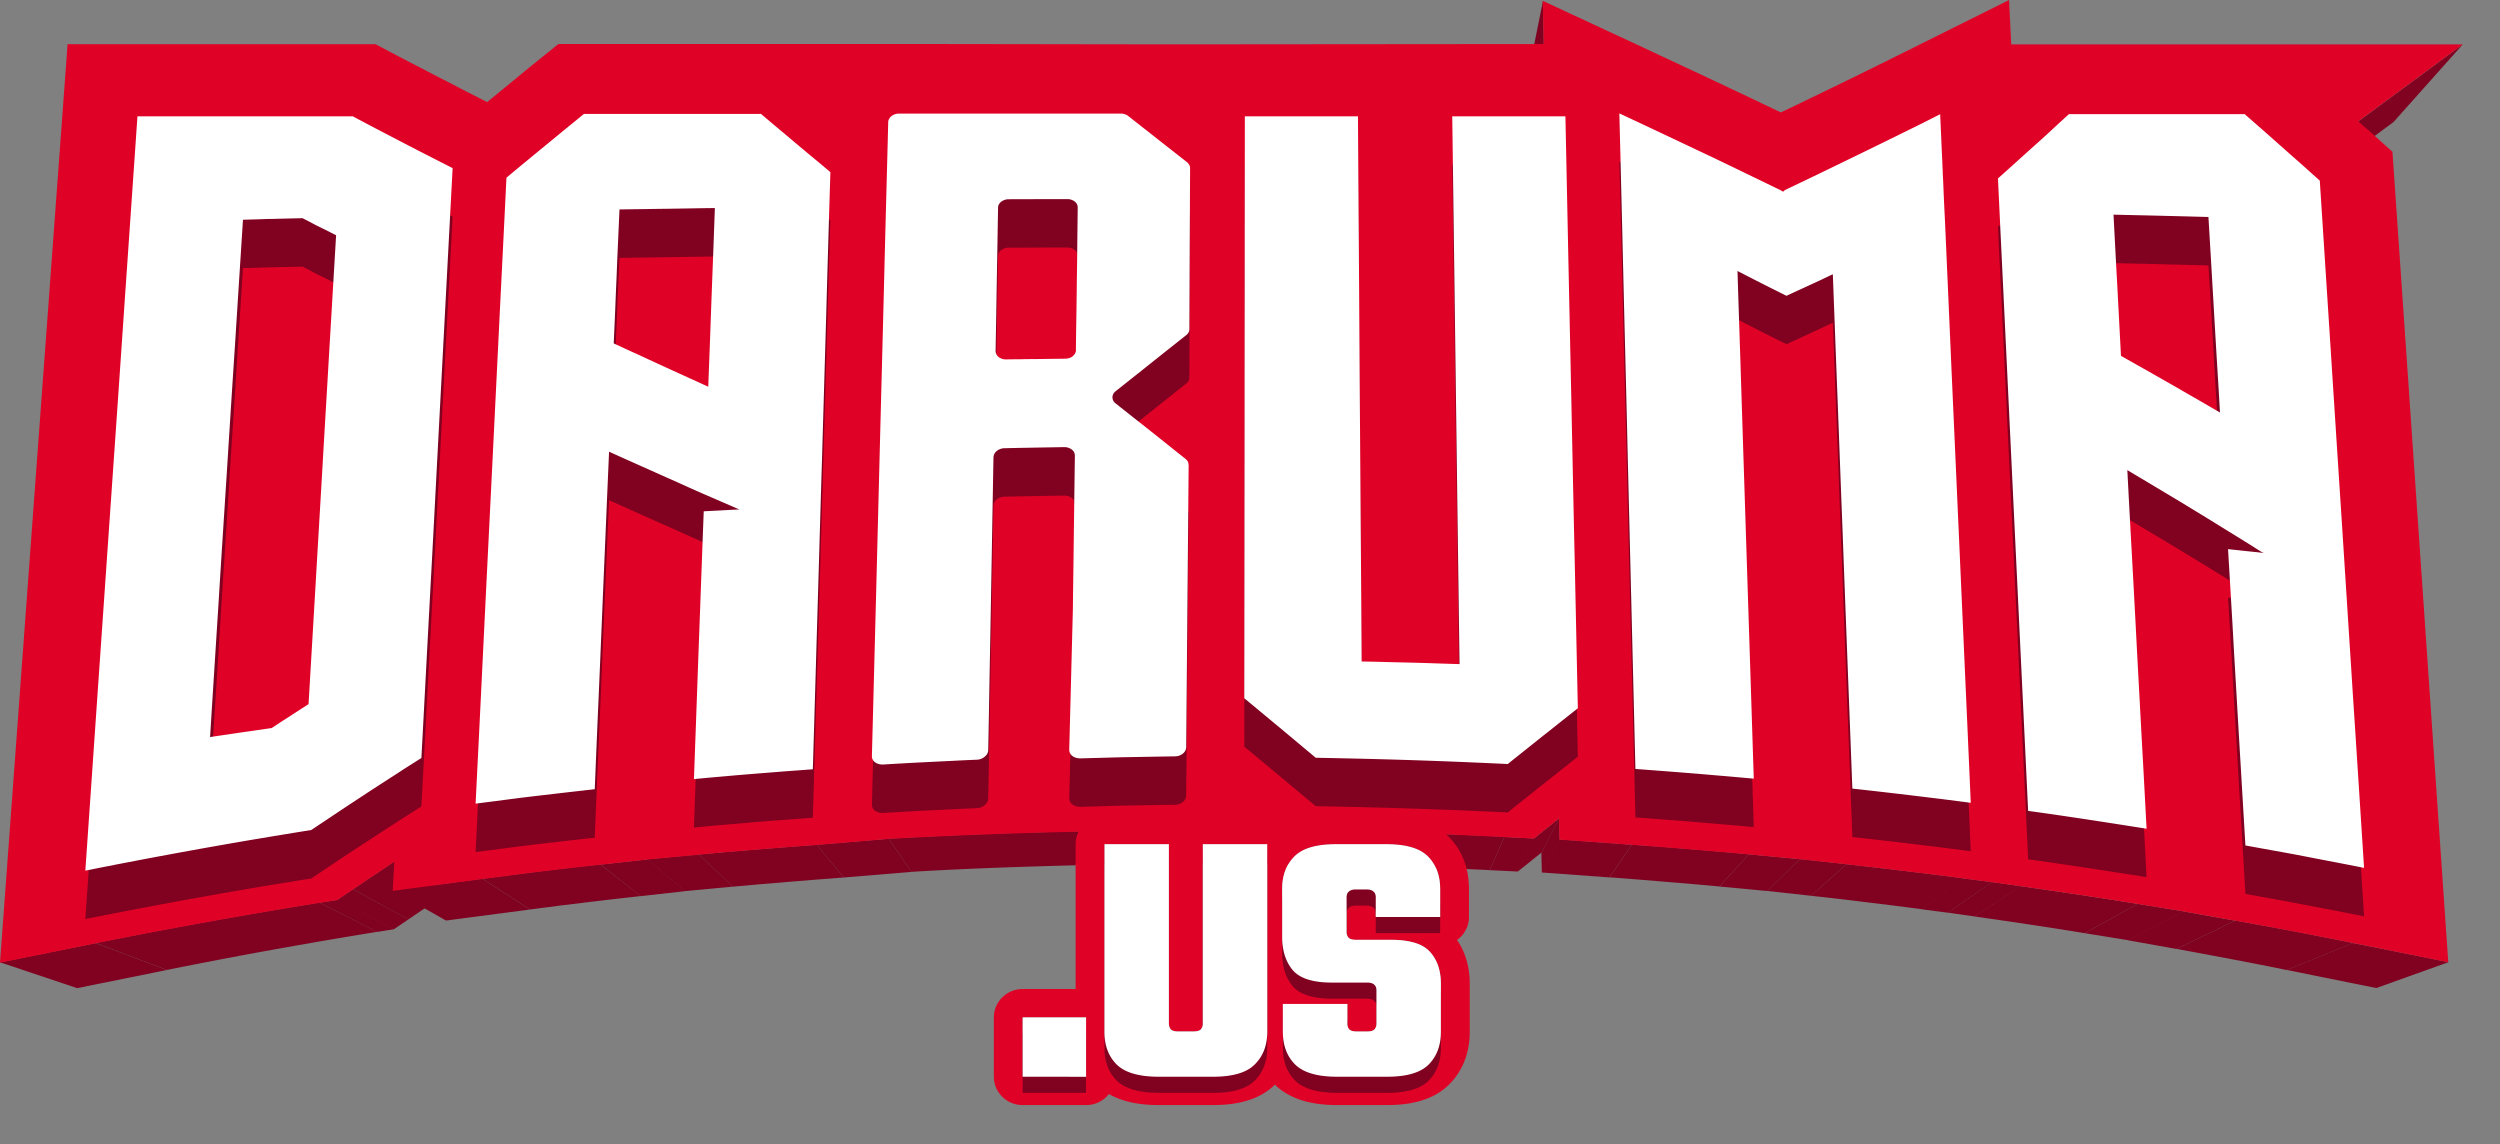 <svg xmlns="http://www.w3.org/2000/svg" width="59" height="27" fill="none"><rect width="100%" height="100%" fill="#808080" stroke="none"/><path fill="#810120" d="m36.434 1.04-.381 1.833-.019-.965.38-1.886.02 1.02zM58.12 1.049 56.487 2.88 54.16 4.597l1.5-1.734 2.461-1.815M9.314 20.327l1.245.75-.232.156-.23.154-.231.156-.23.156-1.306-.713.244-.164q.122-.083.245-.165.124-.083.247-.165.124-.083.247-.165M36.203 19.785l-.384.783-.66-.032.343-.784.7.035zM36.8 19.31l-.42.81-.56.448.383-.782.595-.476z"/><path fill="#810120" d="m35.502 19.752-.342.783q-.504-.025-1.01-.045a114 114 0 0 0-2.026-.068q-.506-.014-1.012-.023-.206-.002-.458-.006-.252-.002-.545-.006-.294-.001-.625-.004h-.696a171.14 171.14 0 0 0-3.398.038c-.62.015-1.263.035-1.914.059-.65.025-1.31.056-1.967.095l-.537-.783a114.966 114.966 0 0 1 4.133-.165 167 167 0 0 1 4.357-.04l.665.005q.312 0 .58.005l.488.006q.536.01 1.077.023t1.08.031l1.079.04q.54.021 1.074.05M36.807 19.811l-.42.78-.01-.47.42-.811zM38.509 19.935l-.524.772-1.597-.116.42-.781 1.7.124z"/><path fill="#810120" d="m20.973 19.794.538.782-1.598.133-.642-.774 1.7-.141zM41.271 20.162l-.691.759q-.325-.031-.648-.058-.325-.028-.65-.055l-.649-.053a51 51 0 0 0-.646-.049l.524-.773q.346.024.688.05l.693.056.693.058.69.063"/><path fill="#810120" d="m19.273 19.935.64.774q-.325.023-.652.05l-.655.053q-.33.026-.655.055-.327.03-.654.058l-.81-.76q.347-.032.696-.063.35-.031.697-.058.35-.028.697-.055l.694-.053M42.475 20.275l-.765.754-1.13-.107.69-.76 1.203.113z"/><path fill="#810120" d="m16.489 20.165.81.759-1.136.106-.882-.754 1.208-.112M43.577 20.394l-.832.747-1.035-.114.765-.754zM15.281 20.278l.882.754-1.042.117-.95-.746 1.11-.123z"/><path fill="#810120" d="m46.344 20.73-1 .726-.651-.084-.652-.08q-.328-.041-.651-.079-.325-.038-.647-.072l.833-.746q.346.037.688.078.347.04.693.082l.694.085q.346.042.693.089M14.17 20.402l.952.745-.652.074q-.327.038-.656.078l-.655.08-.654.085-1.12-.727.696-.091.699-.088a100 100 0 0 1 1.39-.16M47.012 20.818l-1.04.722-.629-.082 1-.727.668.088z"/><path fill="#810120" d="m47.68 20.913-1.083.715-.627-.089 1.04-.723.67.096M11.386 20.738l1.12.727-1.98.26-1.249-.71 2.109-.279zM8.33 20.985l1.309.713-.341.231-1.33-.698zM7.969 21.232l1.329.698-.402.064-1.356-.692.428-.068zM50.45 21.331l-1.25.692a96 96 0 0 0-1.3-.204q-.326-.05-.653-.097-.327-.048-.648-.093l1.083-.716q.344.048.69.1.346.05.693.103l.694.106q.346.053.69.11"/><path fill="#810120" d="m51.536 21.508-1.317.68-1.02-.165 1.25-.692 1.086.177zM52.756 21.727l-1.393.668-1.146-.205 1.318-.68 1.22.218zM7.54 21.3l1.356.692q-.616.1-1.236.206-.62.107-1.242.219t-1.243.231-1.237.243l-1.681-.636q.658-.134 1.318-.258a142 142 0 0 1 2.647-.478q.66-.114 1.318-.219"/><path fill="#810120" d="m55.529 22.257-1.563.635q-.324-.063-.65-.13l-.652-.126q-.326-.062-.652-.122l-.648-.12 1.393-.668q.346.062.693.125.346.064.694.13l.695.135.693.137"/><path fill="#810120" d="m57.782 22.708-1.702.61-2.114-.427 1.563-.636 2.254.452zM2.257 22.257l1.68.635-2.117.428L0 22.71z"/><path fill="#E00226" d="M25.147 4.704q.053 0 .097.015a.3.3 0 0 1 .08.043.2.2 0 0 1 .053.063q.02.037.017.078l-.01.835-.01.839q-.004.421-.011.843c-.005.282-.006.564-.012.847a.2.2 0 0 1-.02.078.23.23 0 0 1-.136.109.3.3 0 0 1-.098.017q-.175.001-.35.004l-.349.004-.348.004-.35.005a.27.27 0 0 1-.178-.058.2.2 0 0 1-.053-.064.15.15 0 0 1-.018-.078l.015-.85.014-.847.015-.843q.007-.42.015-.84.001-.04.022-.077a.2.2 0 0 1 .055-.064.3.3 0 0 1 .179-.058l.345-.001.344-.001.345-.001q.172-.002.345 0v-.003zM49.88 5.071l.56.013q.28.008.56.013.28.006.56.015l.56.014.067 1.144q.035.573.068 1.15l.068 1.157c.023.386.044.776.07 1.162l-.587-.34q-.29-.17-.584-.336l-.583-.332q-.29-.166-.58-.327l-.045-.838-.044-.834-.045-.83q-.023-.415-.044-.826v-.003z"/><path fill="#E00226" d="M55.658 2.867q.033.03.067.058c.023.018.045.04.066.058q.031.029.067.058c.022.018.043.04.066.058l.538.483 1.317 19.127-2.254-.455q-.346-.069-.691-.136-.346-.068-.696-.135-.348-.067-.694-.13-.346-.065-.693-.125l-1.22-.219-1.086-.177q-.345-.056-.69-.11l-.694-.106q-.348-.053-.694-.103-.346-.051-.691-.1l-.67-.093-.667-.088-.693-.09-.694-.084q-.346-.043-.693-.083l-.688-.078-1.1-.12-1.203-.112q-.344-.033-.692-.061l-.692-.059q-.346-.028-.693-.055-.345-.027-.689-.052l-1.7-.122-.01-.501-.594.476-.701-.036q-.536-.024-1.074-.05-.538-.022-1.08-.04-.54-.017-1.08-.03-.537-.014-1.076-.023l-.488-.006-.58-.006q-.31-.001-.665-.004l-.74-.001c-.526 0-1.098.003-1.706.01a133 133 0 0 0-6.044.194l-1.7.144a146 146 0 0 0-1.391.108q-.349.03-.697.058t-.696.064l-1.207.112-1.11.124q-.345.037-.694.078-.348.04-.697.082-.349.041-.699.088l-.696.09-2.109.277.038-.687-.247.165-.247.165-.245.165-.244.165-.364.245-.428.068q-.657.105-1.319.22-.661.112-1.323.232-.66.12-1.324.245-.66.126-1.317.258L0 22.72 1.595 1.043h7.267l.384.203q.27.143.549.286.276.144.56.291.283.144.567.293l.575.293.289-.237.29-.238.291-.24.293-.238.517-.417h9.048l5.392.008 8.814-.008-.022-1.02 2.193 1.02.373.174.802.375.774.363.75.355.727.347q.38-.18.75-.36l.729-.354q.36-.175.711-.349.353-.173.696-.345L47.414 0l.051 1.048h10.653l-2.462 1.815h.002z"/><path fill="#E00226" d="m5.726 5.119.352-.01.352-.01.352-.009c.119 0 .234-.006.351-.008l.198.102q.1.05.197.102.1.052.198.1l.198.099-.16 2.708c-.054.907-.109 1.827-.162 2.747l-.163 2.785-.166 2.825-.218.139q-.109.069-.218.14t-.218.14q-.109.073-.218.144l-.364.053-.363.053-.364.053-.363.054.198-3.124c.066-1.037.131-2.057.194-3.075l.194-3.029c.065-1.005.126-1.992.19-2.98H5.72z"/><path fill="#810120" d="M28.05 12.115a.2.2 0 0 0-.018-.078.1.1 0 0 0-.024-.035l-.032-.031-.413-.328a89 89 0 0 0-.825-.655l-.411-.326a.18.18 0 0 1-.073-.143q0-.04.02-.077a.2.2 0 0 1 .056-.067l.418-.332q.209-.164.416-.331l.416-.33.414-.329q.017-.014.032-.03a.2.2 0 0 0 .039-.073.2.2 0 0 0 .004-.04l.004-.955.004-.952.005-.947c0-.314.004-.629.004-.943a.2.2 0 0 0-.004-.04q-.005-.018-.015-.036l-.023-.035a.1.1 0 0 0-.03-.03l-.348-.274-.348-.273q-.172-.137-.346-.272l-.347-.272a.2.2 0 0 0-.039-.026q-.021-.01-.043-.017l-.046-.011q-.024-.004-.05-.003h-5.228a.29.29 0 0 0-.179.058.2.2 0 0 0-.054.064.15.15 0 0 0-.024.078c-.03 1.203-.064 2.408-.094 3.635s-.063 2.454-.095 3.705l-.096 3.775-.1 3.85q0 .04.017.078a.2.2 0 0 0 .053.063q.034.027.082.042t.107.014l.554-.031q.278-.018.556-.03.278-.014.554-.027.278-.014.555-.025a.3.3 0 0 0 .244-.141.2.2 0 0 0 .023-.084q.017-.879.032-1.752.017-.87.032-1.736l.03-1.722.03-1.706a.208.208 0 0 1 .08-.148.3.3 0 0 1 .082-.045.3.3 0 0 1 .1-.017l.352-.008.352-.006.352-.006.353-.006q.055 0 .098.015.044.016.08.043a.18.18 0 0 1 .072.143l-.018 1.337-.017 1.346q-.007.466-.012.933l-.086 3.325a.18.18 0 0 0 .069.143q.034.026.082.044.049.015.107.017l.559-.016a58 58 0 0 1 1.117-.024q.28-.006.56-.008a.3.3 0 0 0 .185-.064.2.2 0 0 0 .058-.068.2.2 0 0 0 .023-.084l.058-6.661v-.003zm-2.727-2.567a.3.3 0 0 1-.179.06l-.35.005q-.175.001-.35.004l-.35.004-.353.004a.28.28 0 0 1-.176-.058.2.2 0 0 1-.051-.064.2.2 0 0 1-.018-.078l.015-.85.014-.847q.007-.422.015-.844l.014-.839a.16.16 0 0 1 .02-.078.2.2 0 0 1 .055-.064.3.3 0 0 1 .18-.058h.344q.172-.001.345-.002l.345-.001h.345a.28.28 0 0 1 .176.058q.035.027.053.064.017.036.017.078l-.01.836q-.003.419-.01.839-.005.422-.011.843l-.012.846.003-.002a.2.2 0 0 1-.021.078.2.2 0 0 1-.055.065zM38.225 3.823q.472.22.944.443l.945.447q.473.224.948.455l.95.46q.01.003.017.01.01.003.018.01l.017.01.017.01q.006-.004.012-.01l.011-.01q.006-.004.012-.01l.011-.01.918-.44q.459-.223.916-.445.458-.224.915-.449.457-.224.912-.454l.028.623c.008.207.02.416.028.624.008.21.02.417.027.628q.014.314.03.629.074 1.663.147 3.348l.152 3.405.154 3.464c.052 1.162.105 2.344.156 3.528l-.699-.09-.699-.084q-.349-.043-.698-.083t-.698-.078l-.119-3.104c-.039-1.03-.078-2.044-.115-3.057-.04-1.014-.076-2.012-.114-3.012-.04-1-.075-1.982-.113-2.966q-.136.064-.272.13l-.273.126-.274.127q-.138.062-.274.126-.15-.074-.297-.148c-.098-.05-.194-.096-.29-.146q-.144-.073-.287-.146-.142-.074-.283-.144c.03.97.064 1.947.094 2.927q.047 1.478.095 2.972l.097 3.016.098 3.065q-.349-.032-.699-.063c-.234-.018-.464-.04-.698-.058q-.35-.03-.699-.056l-.697-.052-.098-3.983c-.032-1.319-.065-2.612-.095-3.905s-.064-2.56-.094-3.828-.06-2.513-.092-3.755h.004l.003.003M52.968 3.832l.443.387.443.392.446.395.447.4.254 3.932q.127 1.992.259 4.012l.262 4.096c.09 1.374.18 2.778.27 4.18q-.35-.07-.7-.138l-.7-.134-.7-.131-.7-.127q-.053-.888-.105-1.772-.053-.883-.103-1.756-.052-.874-.1-1.74l-.102-1.725q.105.013.211.023l.211.022.211.023q.106.01.21.024l-.012-.006-.013-.006-.014-.006-.011-.006q-.102-.063-.205-.13-.103-.062-.205-.128l-.205-.126-.205-.127a101 101 0 0 0-1.177-.72l-.588-.353q-.292-.175-.585-.348.054 1.036.112 2.082.058 1.047.112 2.104l.114 2.126q.06 1.068.116 2.15-.35-.056-.699-.11a141 141 0 0 0-1.397-.211q-.349-.052-.699-.1l-.183-3.838q-.09-1.894-.18-3.767l-.176-3.695c-.058-1.223-.117-2.425-.173-3.626l.42-.377q.209-.188.42-.377.21-.189.419-.38.207-.193.415-.382h4.143V3.83zm-2.91 5.712.58.326q.29.164.583.333.29.166.585.336l.585.34q-.032-.583-.069-1.164-.035-.582-.068-1.157l-.067-1.15-.068-1.144-.56-.014-.56-.014q-.28-.008-.56-.013-.28-.006-.56-.013l.043.826.045.83.044.834.044.838M36.944 3.891l.07 3.398.073 3.46c.024 1.162.047 2.341.074 3.524l.076 3.585-.413.328q-.205.164-.414.328l-.414.33q-.208.165-.413.33a142 142 0 0 0-3.4-.124q-.565-.013-1.132-.024l-.423-.353-.421-.352q-.21-.176-.422-.35-.21-.177-.42-.349.002-1.772.004-3.524c0-1.169.003-2.316.003-3.462s.003-2.275.003-3.404.003-2.235.003-3.344h2.67q.009 1.56.021 3.139l.02 3.189.023 3.242c.009 1.087.015 2.191.023 3.296q.288.005.578.013l.577.014q.29.007.577.017l.578.019-.044-3.313-.043-3.258-.042-3.205-.042-3.153h2.67-.001l.003.003zM17.95 3.823l.41.347q.205.17.412.346.205.173.413.345.207.17.412.345-.052 1.705-.1 3.43l-.102 3.49c-.036 1.17-.069 2.361-.105 3.554s-.07 2.406-.107 3.618l-.7.053q-.352.026-.702.055l-.703.06q-.351.03-.701.064l.058-1.599.057-1.585q.03-.79.058-1.574l.058-1.562q.105-.007.21-.01.106-.007.211-.012l.211-.011.211-.012q-.006 0-.011-.004l-.012-.004-.011-.004-.012-.004-.194-.085-.197-.085-.196-.085-.197-.085q-.282-.124-.562-.252-.282-.126-.563-.25l-.562-.252q-.28-.125-.56-.251-.043.978-.084 1.962c-.028.656-.057 1.319-.084 1.98s-.056 1.331-.085 2.002q-.044 1.006-.085 2.02l-.703.08-.703.082q-.352.042-.703.088l-.703.091q.096-1.911.187-3.798c.061-1.258.123-2.493.184-3.726l.18-3.658c.059-1.212.12-2.4.177-3.59q.23-.193.46-.381l.458-.378.456-.375.456-.371h4.168v-.003l.001-.003zm-1.235 6.447.04-1.063.038-1.056.04-1.052.038-1.046q-.282.004-.562.009-.281.003-.564.008-.28.003-.562.008-.282.003-.563.009l-.035.784q-.018.394-.033.79-.018.395-.033.792l-.035.795.559.257q.28.129.558.257.279.129.559.255l.56.255M8.33 3.891l.587.31.588.306q.293.154.589.304l.588.3q-.089 1.686-.179 3.39c-.059 1.136-.12 2.293-.182 3.448-.06 1.155-.122 2.332-.186 3.51-.063 1.177-.125 2.375-.19 3.573q-.324.205-.647.414-.326.21-.65.422c-.218.143-.434.283-.65.428l-.652.436q-.666.106-1.332.218a135 135 0 0 0-4 .74l.318-4.603.312-4.5c.104-1.489.204-2.944.303-4.399l.297-4.3h5.09zm-1.048 13.87.166-2.825c.054-.937.11-1.861.163-2.786.053-.924.108-1.833.161-2.746l.16-2.708-.197-.1-.199-.099a5 5 0 0 1-.198-.102c-.066-.036-.132-.067-.197-.102L6.79 6.3q-.174.003-.352.008-.176.003-.352.01l-.352.01q-.095 1.483-.19 2.98c-.066.998-.13 2.015-.194 3.03-.065 1.015-.132 2.045-.195 3.075-.065 1.028-.133 2.076-.197 3.124l.363-.054.363-.054.364-.052.363-.053q.11-.07.219-.143l.218-.141.218-.142.218-.139"/><path fill="#fff" d="M28.05 10.972a.2.2 0 0 0-.018-.078.1.1 0 0 0-.024-.036l-.032-.03-.413-.329a83 83 0 0 0-.825-.654q-.206-.164-.411-.326a.18.18 0 0 1-.073-.144q0-.038.02-.077a.2.2 0 0 1 .056-.066l.418-.332q.209-.165.416-.331l.416-.331.414-.328q.017-.014.032-.03a.2.2 0 0 0 .039-.074.2.2 0 0 0 .004-.04l.004-.954.004-.953.005-.946c0-.314.004-.63.004-.943a.2.2 0 0 0-.004-.04q-.005-.019-.015-.036l-.023-.036a.1.1 0 0 0-.03-.03l-.348-.273-.348-.273q-.172-.137-.346-.272l-.347-.273a.2.2 0 0 0-.039-.025q-.021-.01-.043-.017l-.046-.012q-.024-.002-.05-.002h-5.228a.29.29 0 0 0-.179.058.2.2 0 0 0-.054.063.15.15 0 0 0-.024.078c-.03 1.204-.064 2.409-.094 3.636-.03 1.226-.063 2.454-.095 3.704l-.096 3.776-.1 3.85q0 .04.017.077a.2.2 0 0 0 .053.064q.034.026.082.041t.107.015a86 86 0 0 1 1.11-.061q.278-.014.554-.027.278-.015.555-.026a.3.3 0 0 0 .244-.14.2.2 0 0 0 .023-.084c.012-.585.022-1.172.032-1.752q.017-.871.032-1.736l.03-1.722.03-1.706a.208.208 0 0 1 .08-.148.3.3 0 0 1 .082-.045.3.3 0 0 1 .1-.018l.352-.008q.177-.002.352-.006l.352-.006.353-.006q.055 0 .098.016a.3.3 0 0 1 .08.042.18.18 0 0 1 .072.143l-.018 1.338-.017 1.345q-.007.467-.012.934l-.086 3.325a.18.18 0 0 0 .069.142q.034.028.082.044.049.015.107.017.28-.008.559-.015.279-.009.559-.014l.558-.01q.28-.005.56-.009a.3.3 0 0 0 .185-.063.2.2 0 0 0 .058-.068.2.2 0 0 0 .023-.084l.058-6.662v-.003zm-2.727-2.568a.3.3 0 0 1-.179.061l-.35.004-.35.005q-.173 0-.35.004-.174.001-.353.004a.28.28 0 0 1-.176-.058.2.2 0 0 1-.051-.064.2.2 0 0 1-.018-.078l.015-.85.014-.848.015-.843.014-.84a.16.16 0 0 1 .02-.077.2.2 0 0 1 .055-.064.3.3 0 0 1 .18-.058l.344-.001.345-.001.345-.001h.345a.28.28 0 0 1 .176.058q.035.028.053.063.017.038.017.078l-.01.837q-.003.417-.01.839-.005.42-.011.843-.007.422-.012.846l.003-.003a.2.2 0 0 1-.021.078.2.2 0 0 1-.055.065zM38.225 2.68q.472.22.944.443l.945.447q.473.223.948.454l.95.46.017.01.018.01.017.01.017.01q.006-.004.012-.01l.011-.01q.006-.004.012-.01l.011-.01q.46-.218.918-.44.459-.222.916-.445.458-.223.915-.448.457-.224.912-.455l.028.623c.008.208.02.416.028.625s.02.417.027.628q.014.314.03.628.074 1.664.147 3.349l.152 3.405.154 3.464c.052 1.161.105 2.344.156 3.528l-.699-.09-.699-.085-.698-.082q-.349-.04-.698-.078l-.119-3.104c-.039-1.03-.078-2.044-.115-3.058-.04-1.013-.076-2.011-.114-3.012-.04-.999-.075-1.981-.113-2.965q-.136.064-.272.13l-.273.126q-.136.063-.274.126t-.274.127q-.15-.074-.297-.148-.147-.073-.29-.146-.144-.073-.287-.146-.142-.073-.283-.145c.03.971.064 1.947.094 2.927q.047 1.477.095 2.973l.097 3.016.098 3.064-.699-.062c-.234-.018-.464-.04-.698-.059q-.35-.028-.699-.055l-.697-.053-.098-3.983c-.032-1.318-.065-2.612-.095-3.905s-.064-2.56-.094-3.828-.06-2.512-.092-3.754h.004l.003.003M52.968 2.688q.22.193.443.388l.443.392q.222.198.446.394c.148.132.297.268.447.4l.254 3.933q.127 1.992.259 4.012l.262 4.095c.09 1.374.18 2.778.27 4.18q-.35-.07-.7-.137t-.7-.135-.7-.13l-.7-.127q-.053-.888-.105-1.773-.053-.882-.103-1.755-.052-.875-.1-1.74l-.102-1.725.211.022.211.023.211.022q.106.01.21.025l-.012-.006-.013-.006-.014-.006-.011-.006q-.102-.064-.205-.13l-.205-.128-.205-.127-.205-.126a107 107 0 0 0-1.177-.721l-.588-.352q-.292-.175-.585-.349.054 1.038.112 2.083.058 1.047.112 2.104l.114 2.126c.04.71.078 1.43.116 2.15q-.35-.056-.699-.11a141 141 0 0 0-1.397-.212q-.349-.051-.699-.099l-.183-3.838q-.09-1.895-.18-3.767l-.176-3.695c-.058-1.224-.117-2.426-.173-3.626l.42-.377q.209-.189.42-.378.21-.187.419-.38c.138-.13.276-.254.415-.382h4.143zM50.058 8.4l.58.327.583.332c.194.11.388.225.585.336l.585.34q-.032-.582-.069-1.163-.035-.583-.068-1.157l-.067-1.15-.068-1.144-.56-.015-.56-.014q-.28-.007-.56-.013t-.56-.013l.043.826q.022.415.045.83l.044.835.044.837M36.944 2.748l.07 3.398.073 3.46c.024 1.161.047 2.34.074 3.523l.076 3.586-.413.327q-.205.165-.414.328l-.414.331q-.208.165-.413.33a142 142 0 0 0-3.4-.124q-.565-.013-1.132-.024l-.423-.354-.421-.352-.422-.35q-.21-.175-.42-.348.002-1.773.004-3.525c0-1.168.003-2.315.003-3.461 0-1.147.003-2.275.003-3.404s.003-2.236.003-3.344h2.67q.009 1.56.021 3.138l.02 3.19.023 3.241c.009 1.088.015 2.192.023 3.297q.288.005.578.013l.577.014q.29.007.577.017.288.01.578.018L34.4 12.36l-.043-3.257-.042-3.206-.042-3.152h2.67-.001l.003.003zM17.95 2.68q.205.175.41.346t.412.347q.205.173.413.345.207.17.412.345-.052 1.705-.1 3.429l-.102 3.49c-.036 1.171-.069 2.362-.105 3.555-.036 1.192-.07 2.405-.107 3.618l-.7.052-.702.056q-.35.028-.703.06-.351.03-.701.064l.058-1.599.057-1.585q.03-.789.058-1.575l.058-1.561q.105-.006.21-.011l.211-.011.211-.012q.106-.006.211-.01-.006-.002-.011-.005l-.012-.004-.011-.004-.012-.005-.194-.085-.197-.085-.196-.085-.197-.085q-.282-.123-.562-.251c-.188-.085-.375-.166-.563-.251l-.562-.251q-.28-.125-.56-.252-.043.978-.084 1.963c-.028.655-.057 1.318-.084 1.98s-.056 1.331-.085 2.001q-.044 1.007-.085 2.021l-.703.08-.703.082q-.352.042-.703.088l-.703.091q.096-1.911.187-3.798c.061-1.258.123-2.493.184-3.726l.18-3.658c.059-1.212.12-2.4.177-3.59q.23-.193.46-.382.229-.19.458-.377l.456-.375q.228-.185.456-.372h4.168v-.003l.001-.003zm-1.235 6.447.04-1.063.038-1.056.04-1.052.038-1.046q-.282.003-.562.008l-.564.009q-.28.003-.562.008-.282.003-.563.008l-.035.785q-.018.392-.033.79-.018.395-.033.791l-.035.795q.276.129.559.257.28.129.558.257.279.129.559.256.279.126.56.255M8.33 2.748l.587.31.588.306q.293.153.589.304l.588.3q-.089 1.685-.179 3.39l-.182 3.448c-.06 1.155-.122 2.332-.186 3.51-.063 1.176-.125 2.375-.19 3.573q-.324.203-.647.414-.326.209-.65.421c-.218.144-.434.284-.65.429l-.652.435q-.666.107-1.332.219a138 138 0 0 0-4 .74l.318-4.604.312-4.5c.104-1.488.204-2.943.303-4.398l.297-4.3h5.09zM7.282 16.617l.166-2.825c.054-.936.11-1.86.163-2.785.053-.924.108-1.834.161-2.747l.16-2.708-.197-.1-.199-.098a5 5 0 0 1-.198-.103c-.066-.035-.132-.066-.197-.102l-.351.008-.352.009c-.118 0-.234.006-.352.01l-.352.01q-.095 1.483-.19 2.98c-.066.998-.13 2.014-.194 3.03-.065 1.014-.132 2.045-.195 3.074-.065 1.03-.133 2.077-.197 3.125q.18-.028.363-.054l.363-.054.364-.052.363-.053.219-.144q.109-.07.218-.14l.218-.142.218-.14"/><path fill="#E00226" d="M27.586 19.922h-1.521v4.43q0 .478.287.769.276.272.905.29h1.372q.695 0 .983-.29.277-.273.294-.71l.001-.06v-4.43h-1.521v4.233a.2.2 0 0 1-.052.146q-.053.042-.165.043h-.366l-.027-.001a.23.23 0 0 1-.138-.042q-.051-.052-.052-.146zm4.881 1.257v.462h1.521v-.659q0-.45-.252-.732l-.034-.038q-.27-.272-.897-.29h-.086v-.669c.528 0 1.087.105 1.47.494l.031.032c.315.336.448.758.448 1.203v.693a.67.67 0 0 1-.282.508c.213.308.3.67.3 1.04v1.128c0 .445-.134.867-.448 1.203l-.031.032c-.384.39-.942.494-1.47.494h-1.183c-.528 0-1.08-.105-1.467-.482-.383.38-.935.482-1.458.482h-1.286c-.406 0-.825-.062-1.173-.261a.68.68 0 0 1-.54.261h-1.495c-.375 0-.68-.3-.68-.669V24.01c0-.37.305-.669.68-.669h1.25v-3.418c0-.37.304-.669.68-.669h1.556a.7.7 0 0 1 .365.128.7.7 0 0 1 .4-.128h1.556c.19.01.36.097.477.229.335-.175.73-.229 1.11-.229v.669h-.086q-.629.018-.897.29-.287.29-.287.77v1.129q0 .478.243.778.253.3.93.3h.835q.113 0 .165.05l.012.012q.04.043.04.125v.801a.18.18 0 0 1-.052.123q-.052.042-.165.043h-.252l-.027-.001a.23.23 0 0 1-.138-.042.18.18 0 0 1-.052-.123v-.484h-1.522v.658q0 .48.287.77.277.272.906.29h1.353q.607-.017.879-.273l.018-.017q.269-.273.286-.71v-1.189q0-.479-.26-.76-.252-.283-.93-.283h-.845a.23.23 0 0 1-.137-.043.18.18 0 0 1-.052-.122v-.835q0-.082.04-.126l.011-.011q.046-.045.138-.05l.028-.001h.252q.113 0 .165.051l-.116.137zm.252-1.926v.669h-1.19v-.669zm-8.584 6.158h1.496V24.01h-1.496zM32.3 21.18l.116-.137q.052.042.052.137z"/><path fill="#810120" d="M24.135 25.792V24.39h1.496v1.402zM28.386 24.536v-4.233h1.521v4.43q0 .477-.295.769-.288.29-.983.29h-.747v-1.068h.287q.113 0 .165-.043.052-.051.052-.146m-.8-4.233v4.232q0 .095.052.146.053.043.165.043h.287v1.068h-.747q-.696 0-.991-.29-.288-.29-.287-.77v-4.43zM32.484 24.536v-.779q0-.094-.052-.136-.053-.052-.165-.052h-.834q-.679 0-.93-.299-.244-.3-.244-.778v-1.129q0-.479.287-.77.287-.29.982-.29h1.191q.695 0 .983.29.285.291.286.77v.659h-1.52v-.462q0-.094-.053-.137-.053-.051-.165-.051h-.252q-.113 0-.166.051-.052.043-.052.137v.812q0 .094.052.145.052.043.166.043h.817q.678 0 .93.282.26.283.26.762v1.128q0 .48-.286.77-.287.29-.982.29h-1.183q-.695 0-.99-.29-.288-.29-.288-.77v-.658h1.522v.461q0 .095.052.146.052.043.165.043h.252q.113 0 .165-.043.052-.051.052-.146"/><path fill="#fff" d="M24.135 25.411V24.01h1.496v1.402zM28.386 24.154v-4.232h1.521v4.43q0 .478-.295.769-.287.29-.983.29h-.747v-1.069h.287q.113 0 .165-.042a.2.2 0 0 0 .052-.146m-.8-4.232v4.232q0 .094.052.146.053.042.165.043h.287v1.068h-.747q-.696 0-.991-.29-.288-.29-.287-.77v-4.43zM32.484 24.154v-.778q0-.093-.052-.137-.052-.05-.165-.05h-.834q-.68 0-.93-.3-.244-.3-.244-.778v-1.129q0-.48.287-.77t.982-.29h1.191q.695 0 .983.29.285.29.286.77v.659h-1.52v-.462q0-.094-.053-.137-.052-.051-.165-.051h-.252q-.113 0-.166.051-.052.042-.052.137v.812q0 .094.052.145.052.043.166.043h.817q.678 0 .93.282.26.283.26.761v1.13q0 .478-.286.769-.287.29-.982.29h-1.183q-.695 0-.99-.29-.288-.29-.288-.77v-.658h1.522v.461q0 .094.052.146.052.042.165.043h.252q.113 0 .165-.043.052-.052.052-.146"/></svg>